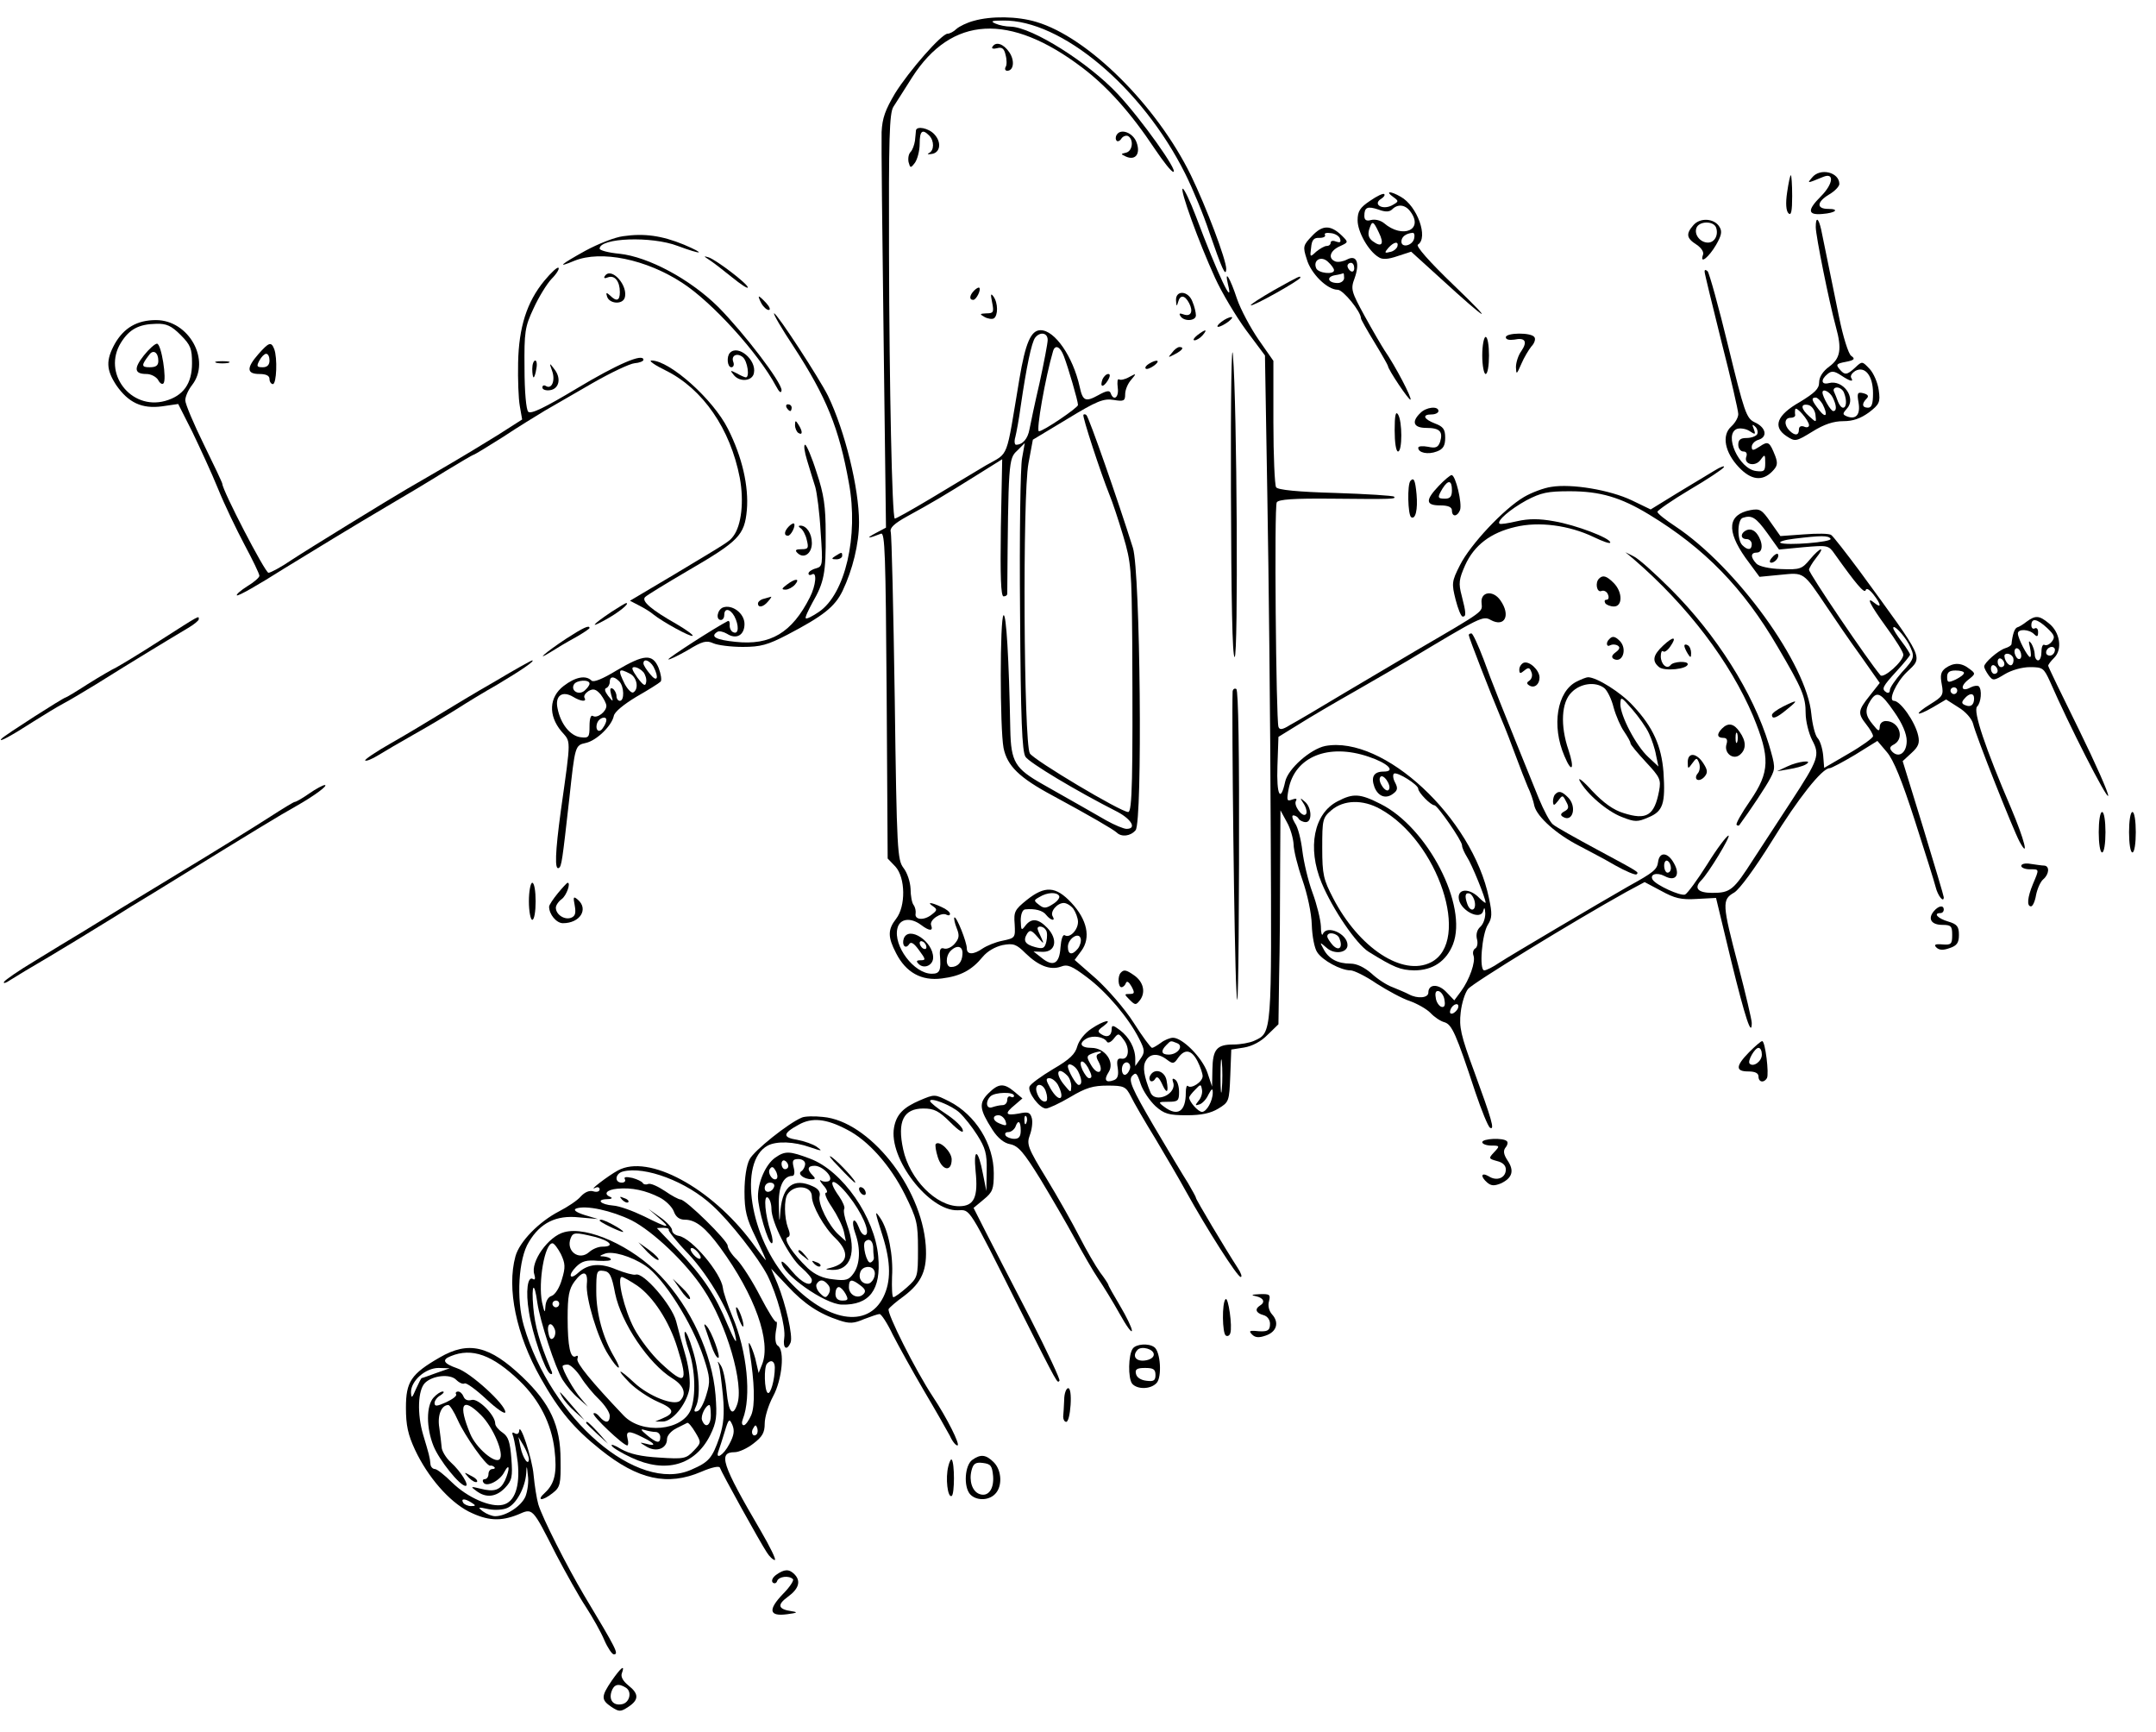 <?xml version="1.0" standalone="no"?>
<!DOCTYPE svg PUBLIC "-//W3C//DTD SVG 20010904//EN"
 "http://www.w3.org/TR/2001/REC-SVG-20010904/DTD/svg10.dtd">
<svg version="1.0" xmlns="http://www.w3.org/2000/svg"
 width="640pt" height="514pt" viewBox="0 0 640 514"
 preserveAspectRatio="xMidYMid meet">
<g transform="translate(0,514) scale(0.1,-0.1)"
fill="#000000" stroke="none">
<path d="M2890 5078 c-19 -5 -42 -16 -51 -24 -8 -8 -20 -14 -26 -14 -18 0
-115 -111 -156 -177 -29 -49 -38 -73 -40 -115 -1 -29 2 -305 6 -614 l7 -560
-32 -17 c-30 -16 -21 -16 17 -1 12 5 14 -60 17 -479 l3 -485 23 -24 c30 -33
31 -118 2 -155 -25 -32 -25 -54 0 -102 29 -57 75 -83 136 -75 56 7 89 25 121
64 14 17 37 30 59 35 32 6 41 3 68 -24 39 -38 74 -51 105 -40 20 8 33 2 77
-31 59 -44 124 -121 155 -182 18 -35 18 -41 4 -61 l-15 -21 0 21 c0 32 -18 65
-46 86 -20 15 -24 15 -24 3 0 -20 -13 -27 -30 -16 -13 8 -12 12 5 24 32 24 2
18 -35 -7 -20 -13 -37 -35 -42 -52 -6 -23 -22 -39 -72 -68 -35 -21 -67 -44
-70 -52 -6 -17 30 -65 49 -65 7 0 40 15 72 34 47 28 68 34 111 34 49 0 54 -3
69 -32 8 -17 41 -74 73 -126 31 -52 72 -122 90 -155 62 -112 153 -255 163
-255 5 0 1 12 -9 27 -37 57 -124 203 -124 208 0 3 -11 22 -23 43 -13 20 -59
97 -102 170 -65 111 -75 135 -65 148 12 13 15 10 26 -23 7 -21 27 -50 44 -66
26 -23 39 -27 93 -27 44 0 71 6 94 20 31 19 32 21 35 97 l3 78 38 6 c24 4 51
18 70 38 l32 31 2 143 c2 78 3 221 3 317 l1 175 19 -35 c11 -19 19 -49 20 -66
0 -17 12 -65 26 -105 15 -43 27 -99 28 -134 1 -33 8 -70 16 -81 15 -24 70 -54
99 -54 10 0 45 -17 77 -39 33 -21 77 -45 99 -52 22 -8 49 -23 61 -35 11 -12
30 -25 42 -28 22 -7 34 -33 92 -209 18 -53 37 -100 43 -104 15 -9 5 25 -47
167 -40 108 -45 132 -40 175 3 28 13 59 22 70 15 18 310 199 470 288 l54 29
49 -26 c40 -22 59 -27 106 -24 l57 3 45 -187 c42 -171 61 -228 61 -184 0 9
-18 86 -40 170 -48 183 -49 196 -12 217 16 10 61 71 112 153 78 127 149 216
171 216 5 0 39 18 76 40 l66 41 28 -33 c20 -23 45 -85 83 -203 30 -93 58 -182
62 -198 6 -25 24 -48 24 -30 0 4 -28 97 -61 206 l-61 198 26 24 c21 19 25 30
20 52 -9 41 -53 103 -72 103 -18 0 6 54 38 85 49 47 56 32 -139 299 -41 55
-79 104 -85 108 -6 5 -42 5 -81 2 l-70 -5 -29 41 c-26 38 -32 41 -60 36 -67
-13 -72 -60 -15 -141 l42 -57 62 6 c71 7 67 10 137 -94 24 -36 69 -102 101
-146 l57 -81 -30 -38 c-35 -44 -36 -52 -10 -85 11 -14 20 -29 20 -35 0 -5 -33
-29 -73 -52 l-72 -42 -3 37 c-2 20 -9 44 -17 52 -7 8 -15 40 -18 70 -13 148
-222 437 -404 558 -29 19 -53 38 -53 43 0 4 43 34 95 65 53 31 99 62 102 67 4
6 -9 2 -28 -10 -19 -11 -69 -42 -111 -67 l-78 -48 -56 27 c-65 31 -179 50
-239 40 -22 -3 -59 -17 -81 -30 -60 -35 -160 -142 -190 -202 -25 -49 -25 -55
-13 -103 7 -27 16 -50 21 -50 11 0 10 11 -3 62 -10 37 -8 49 10 90 27 60 76
97 149 114 70 17 160 5 233 -30 27 -13 49 -21 49 -16 0 13 -102 52 -167 63
-44 8 -75 8 -110 0 -26 -6 -50 -10 -52 -7 -8 8 31 42 80 69 44 23 63 27 129
27 90 0 151 -18 235 -69 165 -100 280 -218 382 -393 73 -124 83 -148 83 -197
0 -23 9 -59 19 -79 24 -45 20 -57 -63 -184 -34 -52 -84 -129 -111 -170 -59
-92 -68 -100 -122 -100 -43 0 -55 14 -34 36 22 21 90 134 82 134 -5 0 -34 -38
-63 -85 -29 -46 -59 -87 -66 -90 -14 -5 -86 28 -96 44 -10 16 12 23 35 11 33
-18 48 3 28 38 -18 33 -43 35 -47 4 -3 -23 -13 -31 -89 -73 -89 -51 -350 -205
-382 -226 -19 -13 -39 -23 -45 -23 -16 0 -7 109 11 136 12 19 13 32 3 78 -49
239 -313 484 -486 452 -44 -9 -111 -68 -119 -106 -14 -64 -26 -40 -23 46 l3
87 60 37 c33 21 110 66 170 100 61 35 130 75 155 90 215 129 222 133 245 120
42 -23 60 14 29 58 -22 32 -60 26 -56 -8 2 -27 13 -20 -193 -140 -44 -26 -140
-83 -213 -126 -73 -44 -146 -87 -163 -96 -22 -14 -31 -15 -34 -5 -7 23 -13
655 -5 666 5 9 52 12 161 11 187 -2 194 -1 187 6 -3 3 -82 8 -175 11 -109 3
-171 9 -175 17 -4 6 -8 93 -8 193 l0 182 -44 63 c-24 35 -53 89 -64 121 -20
61 -38 91 -27 44 19 -76 -30 28 -95 201 -17 45 -35 82 -39 82 -10 0 47 -158
96 -265 20 -44 62 -114 92 -155 l56 -75 7 -415 c4 -228 9 -672 10 -986 3 -615
4 -609 -49 -633 -13 -6 -41 -11 -61 -11 -50 0 -62 -14 -63 -74 l-1 -51 -14 42
c-16 45 -74 103 -102 103 -9 0 -26 -7 -36 -15 -11 -8 -23 -15 -26 -15 -4 0
-29 34 -55 75 -26 41 -77 99 -111 130 l-64 56 20 27 c29 39 17 93 -30 143 -46
49 -78 51 -132 8 -36 -29 -39 -35 -36 -72 2 -40 2 -41 -36 -49 -21 -4 -47 -15
-59 -23 -27 -19 -47 -19 -47 0 0 19 -31 97 -37 92 -2 -2 1 -17 7 -32 9 -22 7
-31 -7 -47 -9 -10 -23 -16 -31 -13 -9 3 -13 -2 -12 -18 4 -48 0 -57 -24 -57
-53 0 -115 83 -102 135 7 29 39 33 70 10 25 -19 37 -19 30 -1 -6 16 31 40 46
31 6 -3 10 -2 10 3 0 5 -11 14 -25 20 -32 15 -45 15 -25 2 13 -9 12 -12 -5
-25 -23 -18 -51 -15 -47 4 1 7 -1 18 -6 25 -5 6 -9 28 -9 48 -1 21 -10 48 -21
62 -18 24 -20 49 -26 503 -4 263 -9 485 -12 495 -3 11 10 24 48 45 75 41 112
63 203 120 l80 50 -4 -203 c-2 -144 0 -204 8 -204 6 0 11 3 11 8 3 391 4 401
29 424 l23 23 -8 -45 c-5 -25 -8 -229 -6 -455 2 -325 6 -414 16 -431 12 -18
148 -100 274 -164 41 -22 57 -50 26 -50 -8 0 -35 11 -60 25 -45 26 -84 48
-188 107 -83 47 -95 66 -97 163 -4 213 -12 344 -20 339 -11 -7 -11 -335 0
-394 11 -53 46 -88 147 -142 109 -59 178 -99 189 -109 14 -14 41 -11 56 7 21
25 14 769 -8 838 -45 143 -130 386 -138 394 -3 3 -7 3 -9 1 -4 -4 51 -172 78
-239 8 -19 26 -73 40 -120 24 -80 25 -100 27 -315 2 -406 0 -505 -12 -505 -22
0 -280 154 -292 174 -18 32 -22 767 -4 861 l13 70 103 62 c87 53 107 61 137
56 30 -5 34 -3 34 17 0 13 8 32 18 43 16 19 16 20 -6 8 -12 -7 -26 -10 -30 -7
-5 3 -6 -8 -4 -25 4 -28 -12 -41 -21 -16 -3 9 -12 8 -37 -6 -38 -21 -46 -17
-55 25 -20 90 -74 168 -116 168 -29 0 -45 -38 -63 -145 -41 -244 -29 -216 -99
-256 -34 -20 -108 -65 -165 -99 -57 -34 -105 -61 -106 -59 -8 8 -16 389 -17
787 -1 341 1 416 13 435 8 12 33 52 56 88 117 182 289 192 505 28 74 -56 144
-134 215 -241 25 -37 49 -68 55 -68 16 0 -94 155 -165 231 -86 92 -253 198
-318 200 -14 0 -34 4 -45 9 -16 7 -11 9 22 9 173 3 413 -198 541 -454 22 -44
55 -123 72 -175 37 -107 49 -135 50 -108 0 27 -59 183 -105 278 -102 208 -306
410 -459 455 -56 17 -134 18 -186 3z m220 -947 c0 -10 -11 -67 -24 -127 -14
-60 -27 -122 -30 -138 -5 -28 -20 -46 -40 -46 -4 0 -6 10 -2 23 3 12 11 54 16
92 17 116 32 189 43 203 14 18 37 15 37 -7z m48 -48 c13 -34 42 -133 42 -145
0 -8 -103 -78 -116 -78 -9 0 19 160 42 238 6 20 21 14 32 -15z m2088 -525 l35
-49 73 7 c71 6 74 6 92 -20 64 -90 88 -118 92 -108 2 8 11 3 23 -12 23 -29 25
-43 4 -26 -28 23 -15 -3 35 -72 28 -38 50 -74 50 -81 0 -20 -59 -72 -68 -61
-36 42 -212 302 -212 313 0 4 9 20 21 35 29 36 13 33 -18 -4 -24 -29 -30 -31
-85 -29 -36 1 -66 8 -74 16 -18 19 -18 33 1 33 19 0 19 30 1 55 -8 11 -19 16
-30 12 -20 -8 -21 -27 -1 -27 8 0 15 -7 15 -15 0 -18 -12 -19 -28 -3 -16 16
-15 75 1 81 27 9 39 2 73 -45z m188 -17 c6 -10 -133 -21 -149 -12 -5 3 13 9
40 12 81 10 103 10 109 0z m232 -312 c19 -38 19 -42 -21 -85 -19 -22 -35 -45
-35 -52 0 -7 -4 -10 -10 -7 -16 10 -12 17 30 63 22 24 40 46 40 49 0 3 -11 21
-25 39 -14 18 -25 36 -25 40 0 13 31 -20 46 -47z m-43 -202 c24 -34 37 -65 37
-86 0 -35 -23 -52 -43 -32 -9 10 -8 15 6 22 32 19 14 69 -25 69 -10 0 -18 -7
-18 -17 -1 -15 -4 -14 -20 6 -23 27 -25 44 -8 71 19 30 31 25 71 -33z m-1560
-133 c57 -19 82 -44 44 -44 -29 0 -38 -16 -27 -46 11 -28 34 -36 55 -20 14 10
15 17 6 34 -6 11 -7 23 -3 26 10 6 72 -33 72 -45 0 -11 37 -49 48 -49 9 0 82
-105 82 -119 0 -7 7 -22 15 -35 14 -21 55 -122 55 -135 0 -3 -11 6 -24 19 -26
23 -56 22 -56 -3 0 -37 65 -72 73 -40 3 12 5 9 6 -8 0 -15 -6 -32 -15 -40 -9
-8 -13 -21 -10 -35 4 -13 1 -26 -5 -29 -6 -4 -8 -13 -5 -21 7 -18 -12 -72 -37
-106 l-20 -27 -23 24 c-24 26 -54 25 -54 -1 0 -16 -32 -19 -58 -5 -9 5 -31 14
-48 21 -17 6 -45 24 -63 41 -21 18 -43 29 -62 29 -38 0 -65 14 -80 43 -12 22
-12 22 9 4 23 -21 62 -15 62 8 0 34 -62 61 -73 33 -3 -7 -6 3 -6 23 -1 20 -12
65 -25 100 -13 35 -26 91 -30 124 -4 33 -13 70 -22 82 -8 13 -10 23 -5 23 5 0
13 -4 16 -10 3 -5 13 -10 21 -10 20 0 18 44 -3 61 -15 13 -15 12 -2 -8 7 -12
10 -26 5 -30 -10 -10 -37 27 -29 40 4 7 0 8 -11 4 -16 -6 -17 -3 -11 30 18 97
118 138 238 97z m60 -97 c-3 -6 -11 -3 -19 8 -7 10 -11 22 -7 28 3 6 11 3 19
-8 7 -10 11 -22 7 -28z m837 -233 c0 -8 -4 -14 -10 -14 -5 0 -10 9 -10 21 0
11 5 17 10 14 6 -3 10 -13 10 -21z m-1816 -83 c3 -5 -5 -16 -18 -24 -20 -13
-27 -14 -41 -3 -17 13 -17 14 1 24 23 14 51 15 58 3z m1234 -19 c4 -25 -13
-30 -22 -6 -9 25 -7 36 7 32 6 -3 13 -14 15 -26z m-1192 -19 c7 -10 14 -28 14
-39 0 -24 -24 -49 -39 -40 -6 4 -11 -11 -13 -36 -3 -49 -22 -59 -57 -30 l-23
18 28 -1 c38 0 45 37 13 71 -27 28 -47 30 -65 7 -12 -16 -13 -15 -14 15 0 18
5 32 13 33 29 3 53 -3 63 -17 13 -16 28 -19 19 -4 -9 14 13 40 33 40 8 0 21
-8 28 -17z m-81 -64 c4 -5 4 -21 1 -34 -5 -20 -10 -22 -33 -16 -30 8 -37 19
-24 40 8 12 13 11 31 -10 19 -22 20 -22 11 -2 -6 12 -11 24 -11 27 0 10 19 7
25 -5z m95 -54 c-17 -21 -30 -19 -30 5 0 24 33 46 38 24 2 -8 -2 -21 -8 -29z
m776 30 c11 -27 -1 -39 -19 -21 -9 10 -17 22 -17 27 0 15 30 10 36 -6z m-1119
-47 c-1 -24 -14 -38 -34 -38 -16 0 -17 32 -1 48 19 19 37 14 35 -10z m1431
-137 c3 -16 -1 -22 -10 -19 -7 3 -15 15 -16 27 -3 16 1 22 10 19 7 -3 15 -15
16 -27z m40 -23 c-2 -6 -10 -14 -16 -16 -7 -2 -10 2 -6 12 7 18 28 22 22 4z
m-1042 -100 c3 -5 12 -1 20 9 13 17 15 17 29 -2 20 -25 16 -61 -6 -57 -12 2
-15 -5 -11 -28 3 -21 0 -32 -12 -36 -24 -9 -30 1 -15 24 19 30 -11 72 -51 72
-33 0 -39 14 -14 28 19 10 51 5 60 -10z m208 -4 c21 -8 2 -34 -25 -34 -22 0
-24 11 -7 28 14 14 12 14 32 6z m-231 -31 c-10 -3 -10 -10 -2 -24 17 -32 -2
-43 -21 -12 -15 25 -15 29 -1 35 9 4 21 7 26 7 6 -1 4 -3 -2 -6z m292 -23 c8
-16 15 -36 15 -44 0 -17 -34 -39 -44 -29 -3 3 -6 -5 -6 -20 0 -56 -24 -72 -64
-42 -19 14 -18 15 12 15 29 0 32 3 32 29 0 17 -5 33 -12 37 -7 5 -9 2 -6 -7
14 -35 -53 -66 -67 -31 -19 47 -24 76 -14 93 12 23 37 24 63 4 17 -13 21 -13
33 5 20 28 40 25 58 -10z m72 -82 c-2 -24 -4 -7 -4 37 0 44 2 63 4 43 2 -21 2
-57 0 -80z m-397 63 c12 -23 13 -31 3 -31 -5 0 -13 11 -20 25 -13 29 1 34 17
6z m123 -6 c-3 -8 -9 -15 -14 -15 -10 0 -12 24 -3 33 11 11 24 -3 17 -18z
m-153 -4 c12 -24 13 -41 2 -41 -8 0 -32 43 -32 55 0 13 21 3 30 -14z m-32 -13
c7 -7 12 -21 12 -32 -1 -20 -1 -20 -20 3 -29 34 -22 59 8 29z m-28 -27 c24
-46 4 -56 -22 -11 -14 25 -14 30 -3 30 8 0 19 -9 25 -19z m-35 -22 c4 -11 4
-23 2 -26 -9 -8 -24 5 -30 27 -7 27 20 27 28 -1z m453 -26 c-11 -14 -11 -15 2
-11 8 2 21 15 27 29 10 19 13 20 13 6 0 -24 -18 -57 -32 -57 -11 0 -37 29 -38
42 0 4 8 14 18 24 16 17 17 17 20 0 2 -9 -2 -24 -10 -33z"/>
<path d="M5260 3485 c-8 -9 -8 -15 -2 -15 12 0 26 19 19 26 -2 2 -10 -2 -17
-11z"/>
<path d="M3971 2762 c-71 -36 -91 -138 -48 -242 33 -79 104 -183 140 -205 76
-47 94 -54 135 -55 55 0 95 27 115 77 45 115 -75 347 -215 417 -61 31 -81 32
-127 8z m126 -23 c173 -95 271 -393 151 -455 -84 -43 -214 42 -291 191 -28 54
-32 69 -32 148 0 85 1 90 28 113 36 30 92 32 144 3z"/>
<path d="M3415 1949 c-4 -6 -4 -13 0 -17 3 -3 10 -1 14 6 5 9 11 5 20 -14 14
-32 21 -29 14 9 -5 28 -35 38 -48 16z"/>
<path d="M2946 5001 c-4 -5 3 -7 14 -4 14 4 21 -1 25 -20 4 -14 4 -31 0 -36
-3 -6 -1 -11 5 -11 19 0 23 30 6 55 -17 25 -40 33 -50 16z"/>
<path d="M2719 4753 c0 -5 -2 -18 -3 -31 -2 -12 -7 -27 -13 -33 -6 -6 -8 -19
-6 -30 5 -18 6 -19 19 -2 7 10 14 35 14 56 0 39 8 45 28 25 16 -16 15 -45 0
-52 -7 -3 -4 -5 7 -3 26 3 31 34 9 58 -17 19 -53 26 -55 12z"/>
<path d="M3315 4740 c-4 -6 -4 -14 0 -18 3 -3 10 0 14 7 5 7 14 10 20 7 17
-11 13 -44 -6 -49 -17 -4 -17 -4 0 -12 28 -12 43 9 31 42 -10 29 -47 43 -59
23z"/>
<path d="M5379 4613 c-15 -18 -16 -18 33 2 34 14 30 -21 -7 -58 -41 -41 -39
-56 5 -52 39 3 52 15 17 15 -36 0 -34 21 3 43 17 10 30 24 30 31 0 35 -57 49
-81 19z"/>
<path d="M5305 4569 c-5 -33 -3 -55 4 -62 8 -8 11 6 11 51 0 34 -2 62 -4 62
-2 0 -7 -23 -11 -51z"/>
<path d="M4067 4544 c-30 -20 -37 -31 -37 -58 0 -34 32 -91 62 -109 11 -8 28
-7 57 3 l40 13 87 -79 c143 -131 167 -143 40 -21 -74 71 -114 117 -107 121 32
20 -2 115 -51 142 -31 18 -47 17 -23 0 18 -13 18 -14 -4 -26 -28 -14 -57 4
-31 20 8 5 12 11 9 14 -3 3 -22 -6 -42 -20z m66 -25 c16 16 38 14 53 -6 42
-55 -22 -83 -78 -35 -10 8 -26 12 -38 9 -14 -4 -20 0 -20 12 0 26 9 30 42 19
21 -8 33 -7 41 1z m-40 -69 c17 -34 9 -46 -18 -26 -12 9 -15 19 -11 34 9 28
12 28 29 -8z m105 -17 c-4 -22 -38 -30 -38 -10 0 14 13 24 33 26 5 1 7 -7 5
-16z m-50 -25 c-3 -7 -13 -15 -23 -16 -15 -4 -16 -2 -4 12 17 19 32 21 27 4z"/>
<path d="M5027 4472 c-23 -26 -21 -39 9 -58 15 -10 23 -23 19 -31 -10 -29 18
-6 39 30 16 28 19 40 10 54 -15 25 -57 28 -77 5z m67 -7 c8 -22 -4 -45 -24
-45 -23 0 -42 24 -34 44 8 20 50 21 58 1z"/>
<path d="M5390 4466 c0 -25 39 -220 60 -297 18 -65 13 -93 -20 -117 -19 -14
-30 -31 -30 -47 0 -19 -13 -31 -57 -58 -69 -39 -82 -74 -39 -102 25 -16 27
-16 76 14 35 22 63 31 92 31 29 0 51 8 76 26 31 24 34 30 29 66 -3 22 -15 50
-27 63 -22 23 -22 24 -43 4 -25 -23 -31 -23 -47 -4 -11 13 -8 16 19 21 26 5
29 9 16 18 -8 6 -24 56 -36 116 -20 99 -42 205 -53 259 -8 35 -16 39 -16 7z
m170 -493 c0 -32 -4 -43 -15 -43 -18 0 -19 12 -4 27 7 7 5 12 -10 16 -17 4
-19 1 -14 -28 6 -35 -7 -51 -34 -41 -14 6 -14 8 0 24 28 31 -12 86 -54 75 -23
-6 -25 10 -4 27 12 10 20 9 40 -4 27 -18 39 -21 30 -7 -3 6 3 14 12 20 29 16
53 -14 53 -66z m-86 1 c9 -23 7 -44 -3 -44 -5 0 -11 8 -15 18 -3 9 -9 23 -12
30 -3 6 1 12 9 12 8 0 18 -7 21 -16z m-34 -13 c12 -24 13 -41 2 -41 -8 0 -32
43 -32 55 0 13 21 3 30 -14z m-30 -20 c17 -33 11 -45 -10 -18 -22 28 -25 37
-10 37 5 0 14 -9 20 -19z m-21 -31 c3 -25 3 -25 -18 -6 -26 23 -27 39 -3 34 9
-2 19 -14 21 -28z m-19 -32 c0 -6 -7 -8 -15 -4 -9 3 -15 0 -15 -9 0 -18 -12
-19 -28 -3 -17 17 -15 38 3 38 8 0 14 3 14 8 -1 4 -1 12 0 17 2 12 41 -33 41
-47z"/>
<path d="M3895 4440 c-27 -28 -28 -32 -16 -69 12 -43 61 -91 92 -91 16 0 69
-65 69 -85 0 -3 18 -35 40 -71 22 -36 40 -68 40 -70 0 -10 63 -104 67 -100 5
4 -45 100 -77 146 -9 14 -36 60 -59 102 -40 73 -42 80 -30 112 16 45 7 71 -22
56 -11 -6 -27 -9 -35 -6 -23 9 -16 32 13 45 26 12 26 12 7 31 -34 33 -58 33
-89 0z m83 -9 c3 -10 0 -12 -12 -8 -9 4 -16 2 -16 -3 0 -6 -5 -10 -12 -10 -6
0 -20 -8 -31 -17 -18 -17 -19 -17 -15 12 2 23 8 30 25 29 12 0 19 4 16 9 -3 5
5 7 18 5 12 -1 25 -9 27 -17z m-18 -93 c0 -14 -47 -9 -53 6 -10 24 15 38 35
19 10 -9 18 -20 18 -25z m60 6 c0 -8 -4 -12 -10 -9 -5 3 -10 10 -10 16 0 5 5
9 10 9 6 0 10 -7 10 -16z m-30 -29 c0 -8 -9 -15 -19 -15 -29 0 -35 18 -9 23
13 2 24 5 26 6 1 0 2 -6 2 -14z"/>
<path d="M1850 4439 c-25 -3 -75 -23 -112 -43 -74 -41 -88 -53 -33 -30 79 32
213 5 321 -66 88 -57 225 -208 277 -305 10 -19 16 -24 17 -13 0 24 -111 169
-188 247 -83 82 -207 149 -294 158 -32 3 -58 10 -58 15 0 32 154 38 232 8 73
-27 86 -25 18 4 -66 27 -118 34 -180 25z"/>
<path d="M2105 4369 c11 -7 41 -30 68 -52 26 -21 47 -35 47 -30 -1 11 -93 81
-116 89 -16 5 -16 4 1 -7z"/>
<path d="M1616 4307 c-52 -63 -76 -138 -78 -244 -1 -49 1 -106 5 -128 l7 -40
-72 -46 c-40 -25 -113 -69 -163 -98 -49 -29 -97 -56 -105 -61 -60 -35 -296
-180 -343 -211 -32 -22 -64 -39 -70 -39 -10 0 -137 245 -137 264 0 3 -25 56
-55 117 -30 61 -55 120 -55 131 0 11 9 31 20 45 57 73 -9 193 -107 193 -56 0
-95 -23 -122 -70 -27 -49 -26 -77 4 -123 36 -52 76 -71 136 -63 l48 7 42 -83
c22 -46 57 -121 76 -168 19 -47 55 -122 79 -167 24 -45 44 -86 44 -92 0 -5
-16 -19 -36 -31 -19 -12 -33 -24 -31 -27 4 -3 62 30 141 80 73 45 216 132 301
182 55 32 135 80 178 107 43 26 80 48 82 48 3 0 42 24 88 53 45 30 101 64 124
78 23 13 87 50 142 82 54 31 111 58 125 59 14 1 26 6 26 10 0 21 -78 -13 -198
-85 -95 -57 -136 -77 -144 -69 -6 6 -11 59 -11 129 -1 108 1 123 27 178 15 33
39 72 53 87 15 15 24 30 21 33 -3 4 -22 -14 -42 -38z m-1080 -161 c30 -30 34
-41 34 -84 0 -61 -26 -97 -80 -112 -102 -28 -187 83 -131 173 25 40 53 55 105
56 30 1 45 -6 72 -33z"/>
<path d="M427 4085 c-31 -39 -28 -55 8 -55 13 0 28 -8 34 -17 5 -10 12 -15 16
-11 11 10 -6 118 -19 118 -6 0 -24 -16 -39 -35z m43 -16 c0 -14 -7 -19 -26
-19 -25 0 -25 6 -1 37 12 17 27 7 27 -18z"/>
<path d="M5060 4334 c0 -6 23 -99 50 -208 28 -109 50 -205 50 -215 0 -10 -9
-26 -21 -37 -29 -26 -19 -77 23 -121 36 -38 69 -42 98 -13 16 16 18 24 10 46
-17 43 -21 46 -46 29 -20 -13 -24 -13 -24 -1 0 8 9 18 21 21 27 9 21 37 -13
52 -24 12 -30 29 -78 226 -28 116 -56 216 -61 222 -6 5 -9 5 -9 -1z m156 -483
c-4 -6 -18 -11 -32 -11 -17 0 -24 -5 -24 -20 0 -11 7 -20 15 -20 9 0 12 -6 9
-15 -9 -23 26 -32 42 -10 13 18 14 17 14 -9 0 -24 -3 -27 -27 -24 -51 6 -97
109 -57 125 9 3 26 1 37 -6 18 -12 19 -11 13 6 -6 14 -4 15 5 6 6 -6 8 -16 5
-22z"/>
<path d="M1795 4320 c-4 -6 1 -7 10 -3 20 7 35 -12 35 -44 0 -26 -10 -29 -29
-10 -11 10 -13 9 -9 -3 6 -21 44 -25 52 -5 13 36 -40 96 -59 65z"/>
<path d="M3782 4279 c-40 -23 -71 -43 -69 -45 5 -5 147 75 147 82 0 6 -1 6
-78 -37z"/>
<path d="M2892 4278 c-14 -14 -16 -28 -3 -28 9 0 24 30 18 36 -2 2 -9 -2 -15
-8z"/>
<path d="M2945 4243 c6 -30 4 -33 -17 -33 -20 -1 -21 -2 -5 -11 9 -5 22 -7 27
-4 13 8 13 46 -1 65 -8 11 -9 7 -4 -17z"/>
<path d="M3491 4248 c1 -17 2 -19 6 -5 6 23 20 22 33 -3 13 -25 5 -41 -17 -33
-11 4 -14 3 -9 -5 10 -17 46 -15 46 2 0 8 -4 26 -10 40 -12 34 -51 36 -49 4z"/>
<path d="M2260 4240 c6 -11 16 -20 22 -20 6 0 3 9 -7 20 -10 11 -20 20 -22 20
-2 0 1 -9 7 -20z"/>
<path d="M2356 4111 c97 -149 135 -242 164 -405 29 -157 -11 -329 -89 -382
-19 -13 -37 -22 -39 -19 -3 2 7 23 20 47 34 59 40 87 39 204 0 80 -5 117 -27
182 -14 45 -30 82 -34 82 -5 0 -2 -21 6 -47 8 -27 19 -62 24 -78 5 -17 13 -77
16 -133 7 -100 6 -103 -14 -109 -12 -3 -22 -10 -22 -15 0 -5 5 -6 10 -3 16 10
12 -33 -6 -68 -53 -105 -117 -143 -220 -132 -60 6 -77 16 -54 30 5 3 18 0 28
-6 28 -18 52 -4 52 29 0 32 -37 59 -64 49 -17 -7 -22 -37 -6 -37 6 0 10 7 10
15 0 21 17 19 30 -4 14 -27 13 -54 -2 -48 -7 2 -12 11 -12 20 1 9 -1 15 -5 14
-39 -20 -180 -111 -177 -114 2 -2 27 10 57 27 44 27 56 30 76 21 13 -6 53 -11
88 -11 53 0 74 6 132 36 107 56 141 83 164 130 30 63 49 140 49 204 0 102 -42
271 -92 375 -27 54 -151 244 -160 245 -4 0 22 -45 58 -99z"/>
<path d="M3626 4185 c-11 -8 -15 -15 -10 -15 6 0 19 7 30 15 10 8 15 14 9 14
-5 0 -19 -6 -29 -14z"/>
<path d="M3654 3682 c1 -320 4 -492 11 -492 11 0 7 749 -5 895 -4 52 -7 -118
-6 -403z"/>
<path d="M3554 4145 c-10 -8 -14 -15 -8 -15 6 0 17 7 24 15 16 19 9 19 -16 0z"/>
<path d="M4470 4139 c0 -7 10 -9 25 -7 33 7 40 -6 21 -34 -9 -12 -16 -34 -16
-48 1 -23 2 -22 16 10 8 19 22 42 30 52 9 9 13 22 9 27 -8 15 -85 14 -85 0z"/>
<path d="M4400 4085 c0 -30 5 -55 10 -55 6 0 10 25 10 55 0 30 -4 55 -10 55
-5 0 -10 -25 -10 -55z"/>
<path d="M767 4089 c-36 -41 -35 -59 3 -59 20 0 30 -5 30 -15 0 -8 5 -15 10
-15 11 0 14 78 4 104 -9 23 -16 20 -47 -15z m33 -19 c0 -13 -7 -20 -20 -20
-18 0 -19 3 -10 20 6 11 15 20 20 20 6 0 10 -9 10 -20z"/>
<path d="M3479 4093 c-13 -15 -12 -15 9 -4 23 12 28 21 13 21 -5 0 -15 -7 -22
-17z"/>
<path d="M2167 4093 c-11 -11 -8 -43 4 -43 6 0 9 7 6 15 -8 20 11 29 28 15 14
-12 21 -60 9 -60 -3 0 -15 5 -27 12 -20 10 -21 10 -8 -6 18 -21 55 -17 59 7 8
39 -47 85 -71 60z"/>
<path d="M643 4063 c9 -2 25 -2 35 0 9 3 1 5 -18 5 -19 0 -27 -2 -17 -5z"/>
<path d="M1580 4045 c0 -14 2 -25 4 -25 2 0 6 11 8 25 3 14 1 25 -3 25 -5 0
-9 -11 -9 -25z"/>
<path d="M1977 4040 c110 -55 191 -173 219 -318 13 -70 5 -141 -19 -173 -13
-17 -9 -14 -184 -119 l-123 -73 27 -14 c16 -8 35 -20 43 -27 26 -21 111 -68
116 -63 3 2 -19 18 -48 35 -74 42 -105 68 -93 80 6 6 62 40 125 77 153 89 170
106 177 181 6 71 -14 158 -56 241 -44 88 -173 203 -227 203 -10 0 10 -14 43
-30z"/>
<path d="M3410 4060 c-8 -5 -12 -11 -9 -14 3 -3 14 1 25 9 21 16 8 20 -16 5z"/>
<path d="M1639 4039 c10 -28 -1 -55 -18 -45 -6 4 -11 2 -11 -4 0 -6 10 -10 23
-8 27 4 34 36 12 63 -14 19 -15 19 -6 -6z"/>
<path d="M3273 4015 c-9 -24 1 -27 15 -5 8 13 8 20 2 20 -6 0 -13 -7 -17 -15z"/>
<path d="M2335 3930 c3 -5 8 -10 11 -10 2 0 4 5 4 10 0 6 -5 10 -11 10 -5 0
-7 -4 -4 -10z"/>
<path d="M4216 3914 c-27 -26 -20 -44 18 -44 40 0 50 -11 41 -41 -6 -17 -13
-20 -36 -15 -16 3 -29 2 -29 -3 0 -15 29 -21 55 -11 19 7 25 17 25 41 0 25 -6
33 -30 42 -34 13 -40 27 -10 27 11 0 20 5 20 10 0 16 -37 12 -54 -6z"/>
<path d="M4140 3863 c0 -36 4 -63 10 -63 13 0 13 90 0 110 -7 11 -10 -3 -10
-47z"/>
<path d="M2360 3878 c0 -9 5 -20 10 -23 13 -8 13 5 0 25 -8 13 -10 13 -10 -2z"/>
<path d="M4271 3698 c-41 -43 -39 -58 4 -58 24 0 35 -5 35 -15 0 -20 16 -19
24 1 7 19 -13 104 -25 104 -4 0 -22 -15 -38 -32z m39 -13 c0 -18 -5 -25 -20
-25 -23 0 -24 3 -8 30 17 27 28 25 28 -5z"/>
<path d="M4187 3713 c-10 -10 -8 -101 2 -108 13 -8 20 23 16 68 -4 42 -8 51
-18 40z"/>
<path d="M2342 3578 c-14 -14 -16 -28 -3 -28 9 0 24 30 18 36 -2 2 -9 -2 -15
-8z"/>
<path d="M2377 3572 c6 -4 15 -20 18 -35 6 -24 4 -27 -16 -27 -17 0 -20 -3
-12 -11 19 -19 43 -2 43 29 0 29 -16 52 -34 52 -7 0 -6 -3 1 -8z"/>
<path d="M2480 3490 c-13 -8 -12 -10 3 -10 9 0 17 5 17 10 0 12 -1 12 -20 0z"/>
<path d="M4850 3480 c161 -139 286 -305 354 -465 51 -124 50 -166 -9 -252 -25
-36 -43 -68 -40 -71 3 -3 6 -3 8 -1 33 45 79 114 92 139 16 30 15 35 -4 100
-47 154 -156 326 -291 461 -47 47 -97 92 -111 98 l-24 12 25 -21z"/>
<path d="M4747 3423 c-13 -12 -7 -43 7 -37 7 3 16 -2 19 -10 4 -9 2 -16 -4
-16 -6 0 -7 -4 -4 -10 3 -5 15 -10 26 -10 26 0 26 43 -1 70 -21 21 -32 24 -43
13z"/>
<path d="M2336 3405 c-16 -12 -17 -15 -4 -15 8 0 21 7 28 15 16 19 1 19 -24 0z"/>
<path d="M2268 3363 c-10 -2 -18 -9 -18 -14 0 -14 16 -11 30 6 7 8 11 14 9 14
-2 -1 -12 -3 -21 -6z"/>
<path d="M1815 3324 c-58 -39 -67 -51 -17 -23 37 20 73 49 61 49 -3 0 -22 -12
-44 -26z"/>
<path d="M475 3239 c-60 -39 -119 -74 -130 -80 -11 -5 -49 -27 -84 -49 -34
-22 -64 -40 -66 -40 -6 0 -181 -112 -190 -122 -14 -15 30 9 95 51 30 19 71 44
90 54 19 10 62 36 95 56 105 66 239 147 273 167 17 10 32 22 32 26 0 11 7 15
-115 -63z"/>
<path d="M6016 3295 c-10 -8 -23 -16 -28 -17 -8 -3 -14 -21 -17 -50 -1 -4 -9
-9 -19 -12 -21 -7 -62 -43 -62 -54 0 -5 6 -16 13 -26 13 -17 15 -17 48 3 20
12 51 21 75 21 38 0 41 -3 59 -42 57 -131 169 -350 173 -340 2 7 -37 95 -87
197 -50 101 -91 186 -91 189 0 4 8 14 18 24 25 25 17 76 -16 102 -29 24 -40
24 -66 5z m61 -19 c22 -21 24 -27 14 -40 -7 -9 -17 -13 -22 -10 -5 3 -9 -6 -9
-20 0 -14 -4 -26 -10 -26 -5 0 -10 8 -10 18 0 9 -5 24 -10 32 -8 11 -9 8 -4
-12 3 -16 4 -28 0 -28 -7 0 -36 55 -36 70 0 14 33 13 48 -2 9 -9 12 -8 12 6 0
9 -4 14 -10 11 -5 -3 -10 1 -10 9 0 23 17 20 47 -8z m-77 -82 c0 -8 -4 -12
-10 -9 -5 3 -10 13 -10 21 0 8 5 12 10 9 6 -3 10 -13 10 -21z m100 18 c0 -13
-12 -22 -22 -16 -10 6 -1 24 13 24 5 0 9 -4 9 -8z m-125 -22 c3 -5 3 -15 -1
-21 -6 -11 -23 6 -24 24 0 10 18 9 25 -3z m-25 -21 c0 -5 -4 -9 -10 -9 -5 0
-10 7 -10 16 0 8 5 12 10 9 6 -3 10 -10 10 -16z m-20 -20 c0 -5 -4 -9 -10 -9
-5 0 -10 7 -10 16 0 8 5 12 10 9 6 -3 10 -10 10 -16z"/>
<path d="M1680 3244 c-59 -39 -95 -70 -45 -39 17 11 49 30 73 43 23 13 42 26
42 28 0 10 -19 1 -70 -32z"/>
<path d="M4360 3255 c0 -7 64 -171 95 -245 13 -30 33 -82 45 -115 12 -33 28
-73 35 -90 8 -16 17 -42 20 -58 9 -32 64 -82 132 -117 26 -14 75 -39 107 -58
32 -18 61 -30 64 -27 7 7 12 4 -118 74 -63 34 -122 67 -130 74 -9 7 -27 41
-42 77 -114 281 -139 344 -164 413 -16 42 -32 77 -36 77 -5 0 -8 -2 -8 -5z"/>
<path d="M4777 3243 c-11 -10 -8 -25 3 -18 6 3 15 3 22 -1 8 -5 6 -11 -6 -20
-11 -8 -13 -14 -7 -19 27 -16 43 29 19 53 -14 14 -22 15 -31 5z"/>
<path d="M4937 3224 c-30 -28 -34 -46 -12 -64 16 -13 85 -6 85 9 0 10 -43 8
-51 -3 -11 -14 -29 3 -29 26 0 12 3 18 7 15 3 -4 13 2 21 14 21 30 10 32 -21
3z"/>
<path d="M5000 3223 c0 -4 5 -15 10 -23 8 -13 10 -13 10 2 0 9 -4 20 -10 23
-5 3 -10 3 -10 -2z"/>
<path d="M1830 3150 c-41 -25 -68 -36 -74 -30 -17 17 -48 11 -83 -16 -43 -33
-46 -87 -7 -134 29 -34 30 -15 -1 -235 -17 -125 -19 -179 -6 -171 8 5 10 19
31 206 17 157 17 158 49 165 32 7 77 51 83 80 2 12 29 34 67 57 35 20 67 40
72 45 4 4 1 23 -6 41 -18 42 -42 41 -125 -8z m110 11 c17 -33 11 -48 -10 -22
-11 13 -20 27 -20 32 0 16 19 9 30 -10z m-30 -16 c6 -8 10 -21 8 -30 -2 -13
-8 -10 -26 14 -16 23 -19 31 -9 31 8 0 20 -7 27 -15z m-39 -5 c20 -11 26 -45
9 -55 -5 -3 -16 8 -25 24 -22 44 -20 50 16 31z m-33 -22 c15 -15 16 -58 2 -58
-5 0 -10 6 -10 14 0 8 -5 18 -11 22 -8 4 -9 -1 -5 -17 7 -23 7 -24 -9 -4 -9
12 -12 21 -5 23 5 2 10 10 10 18 0 17 12 18 28 2z m-88 -7 c0 -5 -7 -14 -15
-21 -18 -15 -42 1 -31 19 8 13 46 15 46 2z m50 -66 c0 -17 -27 -38 -40 -30 -6
4 -10 -7 -10 -30 0 -33 -2 -36 -27 -33 -30 4 -59 39 -68 86 -8 37 14 53 46 34
23 -14 42 -16 34 -3 -3 6 3 14 12 20 14 8 22 6 36 -10 9 -12 17 -27 17 -34z
m0 -42 c0 -5 -4 -15 -10 -23 -11 -18 -25 -7 -17 15 6 15 27 21 27 8z"/>
<path d="M1470 3118 c-58 -33 -132 -78 -165 -98 -33 -20 -97 -59 -143 -85 -46
-26 -81 -50 -78 -52 3 -3 20 4 38 15 18 11 67 40 108 63 41 23 98 57 125 74
28 18 82 51 121 73 72 43 113 71 104 72 -3 0 -53 -28 -110 -62z"/>
<path d="M4523 3173 c-7 -3 -13 -12 -13 -20 0 -13 3 -13 15 -3 12 10 16 9 21
-5 4 -9 1 -20 -6 -25 -8 -5 -9 -9 -1 -14 15 -10 31 2 31 23 0 22 -30 50 -47
44z"/>
<path d="M5775 3157 c-14 -11 -16 -21 -11 -48 6 -32 3 -36 -34 -59 -50 -31
-44 -39 8 -9 l39 23 36 -23 c22 -13 40 -34 44 -49 8 -35 119 -315 138 -350 30
-55 14 7 -25 99 -76 177 -114 289 -101 302 12 12 15 50 5 60 -4 3 -14 2 -24
-3 -27 -15 -33 2 -8 22 23 18 23 19 4 33 -24 19 -47 19 -71 2z m55 -14 c0 -5
-11 -13 -25 -20 -22 -10 -25 -9 -25 8 0 14 7 19 25 19 14 0 25 -3 25 -7z m-20
-53 c0 -5 -4 -10 -10 -10 -5 0 -10 5 -10 10 0 6 5 10 10 10 6 0 10 -4 10 -10z
m50 -23 c0 -19 -10 -27 -26 -20 -11 4 -12 9 -3 19 15 18 29 18 29 1z"/>
<path d="M4680 3117 c-58 -29 -75 -131 -36 -221 22 -53 31 -39 12 18 -25 73
-21 142 9 171 26 27 71 33 97 13 9 -7 22 -33 28 -58 7 -25 21 -57 31 -71 10
-15 19 -30 19 -35 0 -4 21 -29 46 -56 42 -45 45 -52 39 -85 -14 -74 -37 -88
-106 -66 -30 9 -60 31 -93 66 -26 29 -43 42 -37 30 20 -38 81 -91 126 -108 38
-15 46 -15 78 -1 44 18 51 41 45 134 -6 78 -31 134 -90 197 -35 39 -108 85
-134 85 -5 0 -20 -6 -34 -13z m215 -154 c8 -17 18 -46 21 -65 l7 -33 -30 28
c-37 34 -83 123 -83 157 1 24 2 23 35 -15 19 -22 42 -54 50 -72z"/>
<path d="M3659 3088 c-3 -80 5 -777 11 -883 4 -96 7 22 8 372 1 332 -2 514 -8
518 -5 3 -10 0 -11 -7z"/>
<path d="M5293 3043 c-18 -9 -33 -20 -33 -25 0 -14 14 -9 45 17 35 28 32 30
-12 8z"/>
<path d="M5112 2978 c-17 -17 -15 -28 4 -28 10 0 13 -6 9 -19 -8 -26 20 -48
40 -31 19 16 19 40 -1 68 -17 25 -34 28 -52 10z m45 -40 c-3 -7 -5 -2 -5 12 0
14 2 19 5 13 2 -7 2 -19 0 -25z"/>
<path d="M5010 2878 c0 -21 1 -21 13 -4 13 18 14 18 21 1 3 -10 2 -23 -4 -30
-7 -8 -7 -16 -2 -19 6 -3 15 1 22 9 10 12 9 20 -4 40 -20 31 -46 33 -46 3z"/>
<path d="M5305 2865 l-30 -14 35 6 c19 3 42 9 50 14 26 15 -22 10 -55 -6z"/>
<path d="M918 2785 c-20 -14 -39 -25 -43 -25 -3 0 -36 -20 -73 -44 -37 -24
-161 -101 -277 -171 -116 -70 -240 -146 -277 -169 -37 -22 -104 -63 -148 -90
-45 -27 -84 -54 -88 -60 -3 -6 5 -4 18 5 14 9 65 40 115 69 50 30 113 68 140
85 28 17 75 46 105 65 30 18 102 62 160 98 180 111 283 174 330 200 53 30 96
62 84 62 -5 0 -26 -11 -46 -25z"/>
<path d="M4617 2783 c-4 -3 -7 -13 -7 -22 1 -13 3 -13 15 2 13 18 14 18 24 -2
9 -16 8 -22 -5 -29 -11 -6 -13 -11 -5 -16 30 -19 43 31 15 58 -17 17 -27 20
-37 9z"/>
<path d="M6230 2670 c0 -33 4 -60 10 -60 6 0 10 27 10 60 0 33 -4 60 -10 60
-6 0 -10 -27 -10 -60z"/>
<path d="M6320 2670 c0 -33 4 -60 10 -60 6 0 10 27 10 60 0 33 -4 60 -10 60
-6 0 -10 -27 -10 -60z"/>
<path d="M6000 2570 c0 -5 11 -10 25 -10 29 0 29 2 10 -43 -17 -41 -19 -67 -6
-67 5 0 12 15 15 34 4 19 13 39 21 46 18 15 20 40 3 41 -7 0 -25 3 -40 5 -16
3 -28 0 -28 -6z"/>
<path d="M1570 2465 c0 -30 5 -55 10 -55 6 0 10 25 10 55 0 30 -4 55 -10 55
-5 0 -10 -25 -10 -55z"/>
<path d="M1656 2489 c-14 -17 -26 -35 -26 -40 0 -23 22 -49 41 -49 51 0 77 42
44 70 -13 11 -14 8 -9 -17 4 -23 2 -32 -11 -37 -20 -7 -45 10 -45 30 0 7 8 19
18 26 14 11 27 48 17 48 -2 0 -15 -14 -29 -31z"/>
<path d="M5740 2435 c-18 -22 -7 -40 26 -40 26 0 29 -4 29 -30 0 -27 -3 -30
-29 -28 -22 2 -26 -1 -18 -9 8 -8 20 -9 39 -2 22 7 28 16 28 39 0 25 -5 32
-32 40 -31 9 -45 25 -23 25 6 0 10 5 10 10 0 15 -16 12 -30 -5z"/>
<path d="M2683 2355 c-7 -20 5 -34 16 -17 5 8 14 3 29 -18 20 -27 21 -30 5
-30 -13 0 -14 -3 -6 -11 16 -16 43 -4 43 19 0 48 -72 95 -87 57z m67 -26 c0
-6 -4 -7 -10 -4 -5 3 -10 11 -10 16 0 6 5 7 10 4 6 -3 10 -11 10 -16z"/>
<path d="M3327 2253 c-10 -10 -8 -43 2 -43 5 0 11 6 13 12 3 8 9 4 17 -10 10
-19 9 -22 -6 -22 -16 0 -16 -1 0 -17 17 -17 19 -17 32 0 16 23 9 53 -18 72
-24 17 -31 18 -40 8z"/>
<path d="M5192 2017 c-40 -41 -41 -57 -2 -57 20 0 30 -5 30 -15 0 -17 16 -20
25 -5 7 12 -5 110 -14 110 -4 0 -21 -15 -39 -33z m38 -7 c0 -20 -25 -38 -36
-27 -8 7 15 47 26 47 6 0 10 -9 10 -20z"/>
<path d="M2934 1895 c-29 -29 -27 -47 12 -108 16 -25 35 -40 53 -43 24 -5 40
-24 89 -103 32 -53 78 -132 102 -176 24 -44 55 -98 70 -120 15 -22 44 -69 64
-105 20 -36 36 -58 36 -49 0 8 -16 41 -35 73 -19 32 -35 60 -35 63 0 2 -11 19
-24 36 -13 18 -41 66 -62 107 -21 41 -65 119 -98 173 -55 90 -59 101 -49 128
6 16 9 38 6 50 -5 18 -11 20 -39 14 -40 -7 -43 0 -11 26 l22 19 -24 20 c-31
26 -47 25 -77 -5z m76 -7 c0 -5 -4 -6 -10 -3 -5 3 -10 -1 -10 -9 0 -9 -6 -16
-14 -16 -8 0 -21 -3 -30 -6 -18 -7 -22 16 -6 32 13 13 70 14 70 2z m-26 -73
c6 -17 4 -18 -18 -9 -20 8 -21 24 -2 24 8 0 16 -7 20 -15z m63 -7 c-3 -8 -6
-5 -6 6 -1 11 2 17 5 13 3 -3 4 -12 1 -19z m-17 -23 c0 -18 -5 -25 -19 -25
-11 0 -23 5 -26 10 -3 6 0 10 8 10 8 0 17 7 21 15 8 23 16 18 16 -10z"/>
<path d="M2730 1874 c-49 -21 -69 -42 -76 -80 -17 -92 104 -249 189 -246 38 1
29 16 184 -293 117 -232 111 -220 118 -213 3 3 -36 86 -86 184 -51 98 -110
213 -131 254 l-38 75 30 25 c27 22 30 31 30 78 0 86 -54 173 -132 213 -44 22
-43 22 -88 3z m118 -36 c14 -13 38 -43 53 -67 24 -38 29 -55 28 -105 l-1 -61
-10 50 c-14 75 -29 81 -22 9 8 -77 -4 -104 -49 -104 -68 0 -147 80 -166 169
-18 83 1 121 60 121 32 0 46 -7 80 -41 26 -26 40 -34 37 -23 -1 9 -24 31 -50
48 -26 17 -47 34 -47 38 -2 13 63 -12 87 -34z"/>
<path d="M2778 1745 c-3 -3 0 -21 6 -40 13 -40 41 -44 41 -6 0 22 -35 57 -47
46z"/>
<path d="M2380 1823 c-39 -16 -142 -98 -155 -124 -9 -17 -15 -55 -15 -96 0
-56 6 -80 33 -135 18 -38 32 -68 30 -68 -1 0 -20 24 -41 53 -121 162 -307 263
-398 213 -28 -15 -92 -64 -66 -51 6 3 12 1 12 -5 0 -6 -8 -9 -18 -6 -12 4 -26
-2 -38 -15 -10 -12 -39 -31 -64 -44 -60 -31 -118 -90 -130 -134 -26 -95 2
-232 75 -361 54 -96 98 -149 177 -212 112 -90 200 -109 300 -66 30 13 53 18
55 12 4 -13 119 -221 139 -251 8 -13 19 -23 24 -23 5 0 -14 39 -42 87 -116
198 -127 233 -77 233 12 0 37 11 56 26 26 20 33 32 33 59 0 19 11 55 25 81 27
50 35 137 14 150 -7 4 -9 21 -6 42 4 19 4 32 1 29 -3 -3 -24 31 -47 75 -23 45
-54 93 -69 109 -16 15 -28 34 -28 42 0 15 -124 137 -140 137 -5 0 -26 11 -46
25 -21 14 -43 24 -50 21 -7 -3 -14 -1 -16 3 -2 4 -16 11 -31 15 -19 4 -26 3
-22 -4 3 -5 -1 -10 -9 -10 -23 0 -20 27 3 33 65 17 190 -30 266 -101 52 -47
136 -155 163 -207 29 -59 55 -153 50 -186 -5 -31 8 -40 19 -13 7 19 -14 112
-39 174 l-19 45 48 -51 c50 -54 94 -83 155 -103 30 -10 43 -9 73 4 21 8 41 15
46 15 5 0 23 -27 39 -61 17 -33 59 -109 93 -167 35 -59 69 -119 77 -134 7 -16
17 -28 22 -28 10 0 -31 82 -73 145 -51 77 -138 250 -131 260 4 6 24 23 45 38
54 41 70 78 65 151 -13 175 -169 369 -305 381 -26 3 -55 2 -63 -2z m133 -35
c64 -32 130 -107 173 -193 36 -73 39 -85 39 -163 0 -82 -1 -84 -33 -113 -18
-16 -36 -29 -40 -29 -4 0 -5 28 -4 61 4 63 -11 139 -35 174 -17 25 -17 22 7
-53 25 -79 25 -136 2 -182 -47 -94 -168 -73 -280 48 -116 126 -152 354 -63
402 27 14 78 12 126 -5 35 -12 38 -12 20 1 -11 8 -37 17 -58 21 -45 7 -44 19
4 45 39 22 81 18 142 -14z m-555 -202 c18 -9 37 -28 42 -41 6 -17 17 -25 33
-25 32 0 61 -23 105 -83 103 -141 152 -279 124 -347 l-10 -25 -7 30 c-3 17
-11 39 -16 50 -7 15 -8 12 -4 -15 15 -94 17 -161 5 -190 -7 -16 -17 -30 -22
-30 -6 0 -7 8 -3 18 26 66 13 202 -31 305 -14 34 -27 72 -28 84 -5 44 -92 148
-131 155 -11 2 -20 9 -20 17 0 7 -16 25 -35 38 l-35 25 30 -26 c39 -33 31 -33
-43 4 -33 16 -74 31 -92 32 -37 3 -52 18 -18 19 13 0 17 3 11 6 -23 9 -13 22
20 25 42 4 84 -5 125 -26z m-83 -68 c64 -33 162 -126 213 -204 69 -103 122
-285 100 -343 -13 -37 -25 -23 -31 38 -3 33 -10 67 -17 78 -10 15 -11 15 -6 1
3 -10 8 -50 12 -90 5 -56 2 -85 -10 -123 -22 -63 -31 -74 -84 -97 -159 -71
-417 151 -497 427 -23 79 -16 200 15 249 34 57 81 80 148 73 l57 -5 -40 12
c-25 8 -34 15 -25 19 29 11 106 -6 165 -35z m110 -28 c-2 -3 24 -36 58 -71 64
-68 129 -182 141 -249 4 -22 -4 -8 -24 38 -37 89 -71 141 -150 224 -33 34 -60
63 -60 63 0 0 9 1 19 1 11 0 18 -3 16 -6z m95 -82 c0 -6 -7 -5 -15 2 -8 7 -15
17 -15 22 0 6 7 5 15 -2 8 -7 15 -17 15 -22z m220 -327 c0 -36 -13 -81 -21
-75 -10 6 -12 77 -2 87 12 13 23 7 23 -12z m-135 -227 c-17 -33 -43 -49 -32
-20 3 8 11 33 18 56 12 40 14 41 23 21 7 -17 5 -31 -9 -57z m81 29 c-10 -10
-19 5 -10 18 6 11 8 11 12 0 2 -7 1 -15 -2 -18z"/>
<path d="M2301 1704 c-28 -20 -51 -72 -51 -115 0 -37 30 -139 41 -139 4 0 3
15 -3 33 -17 51 -22 111 -9 103 6 -4 11 -19 11 -34 0 -40 53 -144 89 -174 17
-15 31 -31 31 -37 0 -23 -30 -9 -59 26 -17 21 -31 33 -31 27 0 -34 128 -125
179 -126 82 -2 117 44 108 143 -10 116 -106 254 -202 290 -61 23 -74 24 -104
3z m39 -25 c0 -5 -4 -9 -10 -9 -5 0 -10 7 -10 16 0 8 5 12 10 9 6 -3 10 -10
10 -16z m50 7 c0 -8 -5 -18 -11 -22 -13 -8 7 -24 31 -24 11 0 11 3 2 12 -17
17 -15 28 6 28 24 0 58 -35 43 -45 -6 -3 -17 -3 -23 1 -7 4 -4 -2 6 -14 11
-12 14 -22 8 -22 -6 0 1 -19 17 -42 16 -24 32 -56 36 -73 l6 -29 -21 19 c-30
27 -63 93 -57 115 3 12 -4 22 -20 29 -56 26 -89 2 -96 -69 -3 -43 -4 -42 -5
12 -2 55 13 88 40 88 6 0 8 10 4 25 -5 20 -3 25 14 25 11 0 20 -6 20 -14z
m-84 -44 c-10 -10 -29 15 -21 28 6 9 10 8 17 -4 6 -10 7 -20 4 -24z m-8 -24
c-6 -18 -28 -21 -28 -4 0 9 7 16 16 16 9 0 14 -5 12 -12z m221 -27 c39 -49 65
-108 51 -116 -6 -3 -15 6 -20 21 -15 38 -25 22 -11 -17 16 -45 14 -91 -5 -118
-14 -20 -23 -23 -61 -18 -31 3 -54 14 -75 33 -45 43 -74 87 -60 92 8 2 8 11 1
28 -11 30 -12 85 -1 100 20 30 72 25 72 -7 0 -27 36 -92 70 -124 43 -42 38
-75 -15 -88 -17 -4 -16 -5 4 -6 56 -3 75 53 46 133 -8 22 -12 43 -9 48 3 4 -4
21 -15 37 -40 56 -16 58 28 2z m73 -151 c0 -11 1 -25 2 -32 1 -6 -4 -13 -10
-15 -11 -4 -25 52 -16 62 11 11 22 4 24 -15z m2 -69 c9 -14 -4 -41 -19 -41
-18 0 -28 17 -21 35 6 17 32 20 40 6z m-136 -44 c7 -8 7 -18 2 -27 -8 -13 -11
-13 -26 2 -9 9 -13 21 -10 27 9 15 21 14 34 -2z m96 -2 c15 -11 17 -18 9 -26
-16 -16 -43 -3 -43 21 0 24 8 25 34 5z m-44 -25 c9 -17 8 -20 -10 -20 -13 0
-20 7 -20 20 0 11 4 20 10 20 5 0 14 -9 20 -20z"/>
<path d="M2370 1426 c0 -2 8 -10 18 -17 15 -13 16 -12 3 4 -13 16 -21 21 -21
13z"/>
<path d="M2417 1389 c7 -7 15 -10 18 -7 3 3 -2 9 -12 12 -14 6 -15 5 -6 -5z"/>
<path d="M2490 1677 c24 -26 46 -47 48 -47 8 0 -45 58 -68 75 -14 10 -5 -3 20
-28z"/>
<path d="M2550 1611 c0 -5 5 -13 10 -16 6 -3 10 -2 10 4 0 5 -4 13 -10 16 -5
3 -10 2 -10 -4z"/>
<path d="M1847 1579 c7 -7 15 -10 18 -7 3 3 -2 9 -12 12 -14 6 -15 5 -6 -5z"/>
<path d="M2192 1229 c6 -16 12 -28 14 -26 5 5 -13 57 -20 57 -3 0 0 -14 6 -31z"/>
<path d="M1781 1516 c10 -9 69 -36 69 -32 0 6 -55 36 -66 36 -4 0 -5 -2 -3 -4z"/>
<path d="M1675 1483 c-47 -12 -101 -88 -89 -125 4 -13 2 -18 -4 -14 -16 10
-22 -37 -12 -97 10 -66 48 -175 63 -184 7 -4 8 1 2 13 -34 82 -47 128 -52 184
-6 69 3 80 12 14 8 -55 53 -193 75 -229 11 -17 31 -42 47 -55 l28 -25 -21 25
c-21 24 -54 83 -54 95 0 3 7 5 15 5 8 0 26 -17 39 -37 13 -21 38 -51 55 -67
17 -17 31 -38 31 -48 0 -22 -13 -23 -30 -3 -7 9 -15 13 -18 10 -6 -6 88 -95
100 -95 3 0 4 9 1 20 -6 24 4 25 45 4 37 -18 42 -28 10 -19 -21 5 -21 5 2 -9
29 -17 60 -5 60 23 0 10 12 24 28 32 15 7 29 15 32 16 3 2 14 -11 24 -28 18
-30 18 -31 -5 -55 -22 -23 -28 -25 -102 -20 -54 3 -88 11 -113 25 -19 12 -32
16 -28 10 3 -6 30 -22 58 -35 102 -48 189 -23 234 66 19 39 21 55 16 120 -10
122 -74 260 -163 353 -83 88 -218 149 -286 130z m91 -14 c46 -12 60 -29 22
-29 -12 0 -29 -7 -39 -16 -30 -27 -70 3 -55 41 7 18 14 18 72 4z m-101 -51
c13 -28 14 -39 3 -75 -7 -25 -20 -45 -30 -49 -11 -3 -18 -16 -19 -32 -1 -21
-3 -18 -10 13 -12 60 8 175 31 175 5 0 16 -15 25 -32z m250 -34 c54 -35 140
-171 174 -274 19 -58 20 -70 8 -109 -7 -25 -19 -47 -26 -49 -11 -4 -12 0 -5
14 14 30 10 104 -10 168 -9 32 -20 56 -23 53 -3 -3 2 -28 12 -56 19 -57 21
-134 6 -174 -25 -64 -146 -75 -200 -18 -96 101 -141 156 -137 168 3 8 1 11 -4
8 -17 -10 -25 29 -25 114 0 64 4 85 20 107 26 35 41 32 37 -7 -4 -40 32 -161
64 -210 29 -47 44 -52 17 -6 -33 56 -53 128 -53 194 0 60 1 64 22 61 18 -2 24
-14 34 -67 18 -87 99 -208 170 -252 34 -21 43 -46 23 -66 -17 -17 -93 13 -136
53 -47 44 -57 44 -14 0 19 -19 56 -44 83 -56 50 -21 53 -34 14 -50 l-21 -9 22
0 c28 -1 70 50 79 95 4 22 0 59 -10 97 -10 34 -23 82 -29 106 -13 48 -97 146
-120 138 -6 -2 -32 5 -57 15 -47 20 -83 18 -113 -9 -26 -24 -32 -8 -7 17 17
17 31 21 65 18 24 -1 41 0 38 5 -2 4 -12 7 -21 8 -14 0 -13 2 3 8 22 9 78 -7
120 -35z m-23 -60 c47 -33 95 -106 119 -185 33 -105 24 -113 -50 -44 -27 25
-62 71 -79 103 -29 55 -52 152 -36 152 4 0 25 -12 46 -26z m-232 -54 c0 -5 -4
-10 -10 -10 -5 0 -10 5 -10 10 0 6 5 10 10 10 6 0 10 -4 10 -10z m-13 -76 c3
-8 1 -20 -4 -25 -7 -7 -12 -2 -15 15 -6 28 9 36 19 10z m463 -254 c0 -31 -16
-41 -26 -15 -5 13 11 45 22 45 2 0 4 -13 4 -30z m-164 -50 c8 0 14 -7 14 -15
0 -20 -10 -19 -40 6 -18 15 -20 19 -7 15 10 -3 25 -6 33 -6z"/>
<path d="M1922 1424 c15 -15 30 -26 33 -23 2 3 -10 16 -28 29 l-32 23 27 -29z"/>
<path d="M2020 1312 c12 -18 25 -31 28 -27 3 3 -7 18 -23 33 l-28 27 23 -33z"/>
<path d="M2093 1200 c3 -8 11 -32 18 -52 7 -21 16 -38 21 -38 9 0 -20 80 -35
95 -6 7 -8 5 -4 -5z"/>
<path d="M1668 995 c6 -11 23 -31 39 -45 l28 -25 -30 35 c-47 55 -48 56 -37
35z"/>
<path d="M1740 917 c0 -2 15 -16 33 -33 l32 -29 -29 33 c-28 30 -36 37 -36 29z"/>
<path d="M4400 1750 c0 -5 12 -10 27 -10 25 0 26 -1 8 -20 -17 -18 -16 -19 9
-26 17 -4 26 -13 26 -25 0 -25 -27 -36 -51 -20 -23 13 -25 -1 -4 -19 12 -10
21 -10 41 -2 33 16 40 37 19 68 -12 18 -13 29 -6 38 6 7 8 16 4 19 -10 11 -73
8 -73 -3z"/>
<path d="M3728 1293 c23 -5 29 -18 12 -28 -16 -10 -12 -22 10 -28 12 -3 20
-14 20 -26 0 -21 -8 -25 -45 -21 -16 1 -18 -1 -8 -11 9 -9 20 -10 40 -3 33 11
41 39 19 63 -9 10 -13 26 -9 39 5 20 2 22 -28 21 -24 -1 -27 -3 -11 -6z"/>
<path d="M3638 1284 c-11 -10 -10 -102 1 -108 5 -3 11 0 13 7 7 19 -6 110 -14
101z"/>
<path d="M3363 1138 c-14 -18 -15 -89 -2 -105 15 -17 54 -17 72 2 17 17 12 95
-7 107 -17 12 -53 9 -63 -4z m62 -18 c0 -9 -11 -16 -27 -18 -27 -3 -38 14 -21
32 12 12 48 2 48 -14z m5 -61 c0 -16 -5 -20 -27 -17 -17 2 -29 10 -31 21 -3
13 3 17 27 17 25 0 31 -4 31 -21z"/>
<path d="M1305 1111 c-85 -49 -100 -72 -100 -149 0 -52 6 -80 27 -125 38 -81
101 -153 159 -183 56 -28 95 -30 147 -9 44 19 41 23 113 -119 29 -55 68 -125
88 -155 20 -31 45 -75 55 -99 10 -23 23 -42 28 -42 16 0 8 15 -88 175 -52 88
-124 230 -136 270 -5 17 -11 56 -14 87 -4 50 -42 163 -43 130 -1 -7 -6 -10
-13 -6 -8 5 -9 2 -4 -11 3 -10 9 -44 13 -76 7 -71 -9 -117 -44 -125 -36 -9
-105 21 -151 66 -22 22 -45 40 -51 40 -6 0 -12 6 -13 13 -2 23 -5 32 -22 89
-18 61 -16 133 6 154 23 22 74 27 92 9 9 -9 20 -14 25 -11 5 3 34 -18 65 -47
31 -29 56 -46 56 -38 0 23 -103 117 -143 130 -40 14 -47 25 -19 36 63 26 124
4 205 -74 58 -56 94 -127 103 -203 8 -68 1 -101 -28 -128 -28 -25 -8 -26 23
-1 22 17 24 27 23 98 0 102 -31 168 -114 247 -97 92 -159 107 -245 57z m-10
-46 c-22 -8 -41 -15 -43 -15 -2 0 -9 -15 -17 -32 -12 -28 -14 -30 -15 -10 0
34 43 72 82 72 l33 -1 -40 -14z m275 -254 c0 -25 -18 1 -25 34 l-6 30 15 -25
c8 -14 15 -32 16 -39z m-10 -112 c-12 -29 -58 -59 -90 -59 -9 0 -25 6 -36 14
-17 13 -16 14 16 7 20 -4 45 -2 57 4 26 12 52 60 55 102 1 25 2 25 5 -6 3 -18
-1 -46 -7 -62z m-160 -19 c13 -8 13 -10 -2 -10 -9 0 -20 5 -23 10 -8 13 5 13
25 0z"/>
<path d="M3159 985 c-1 -19 -2 -42 -3 -50 0 -8 4 -15 9 -15 6 0 11 22 13 50 2
30 -1 50 -7 50 -6 0 -12 -16 -12 -35z"/>
<path d="M1287 992 c-22 -24 -22 -90 0 -144 17 -42 78 -118 95 -118 12 0 -13
42 -44 70 -15 14 -27 35 -27 45 -1 11 -4 37 -7 58 -6 36 6 67 27 67 4 0 17
-20 28 -45 21 -47 85 -137 96 -135 4 1 9 -1 12 -4 4 -3 1 -6 -5 -6 -7 0 -12
-7 -12 -15 0 -8 -5 -15 -11 -15 -5 0 -8 -4 -4 -10 9 -15 49 5 62 31 16 30 17
9 2 -25 -14 -29 -32 -35 -74 -24 -28 7 -29 6 -11 -7 29 -22 59 -18 85 9 21 22
23 33 19 87 -4 50 -9 65 -26 77 -12 8 -22 20 -22 27 0 25 -51 76 -70 70 -11
-3 -20 0 -24 10 -3 8 -10 15 -16 15 -6 0 -9 -4 -6 -8 3 -5 -11 -15 -30 -24
-27 -12 -34 -13 -34 -2 0 7 8 18 18 23 9 6 12 11 6 11 -6 0 -18 -8 -27 -18z
m141 -52 c36 -36 70 -116 55 -131 -14 -14 -70 34 -87 75 -37 89 -24 112 32 56z"/>
<path d="M2886 807 c-22 -16 -26 -78 -7 -101 17 -20 55 -21 75 0 22 22 20 70
-4 94 -23 23 -39 25 -64 7z m62 -48 c3 -39 -15 -63 -41 -53 -21 8 -31 39 -23
70 5 20 12 25 34 22 23 -3 27 -8 30 -39z"/>
<path d="M2815 788 c-9 -35 -2 -94 10 -88 9 5 9 99 0 108 -2 3 -7 -7 -10 -20z"/>
<path d="M1392 754 c10 -10 20 -15 24 -12 3 4 -5 12 -18 18 -22 12 -22 12 -6
-6z"/>
<path d="M2304 466 c-11 -8 -15 -18 -10 -23 5 -4 11 -2 13 5 5 13 35 17 47 5
3 -4 -10 -24 -30 -44 -45 -47 -41 -67 12 -60 31 4 34 6 14 9 -41 6 -44 19 -11
43 33 24 39 47 19 67 -16 16 -30 15 -54 -2z"/>
<path d="M1816 152 c-32 -47 -32 -57 -1 -78 23 -15 27 -15 50 0 32 21 32 39 0
64 -16 13 -23 26 -19 36 10 27 -2 18 -30 -22z m42 -21 c19 -12 11 -45 -12 -49
-25 -5 -39 12 -31 37 7 22 21 26 43 12z"/>
</g>
</svg>
